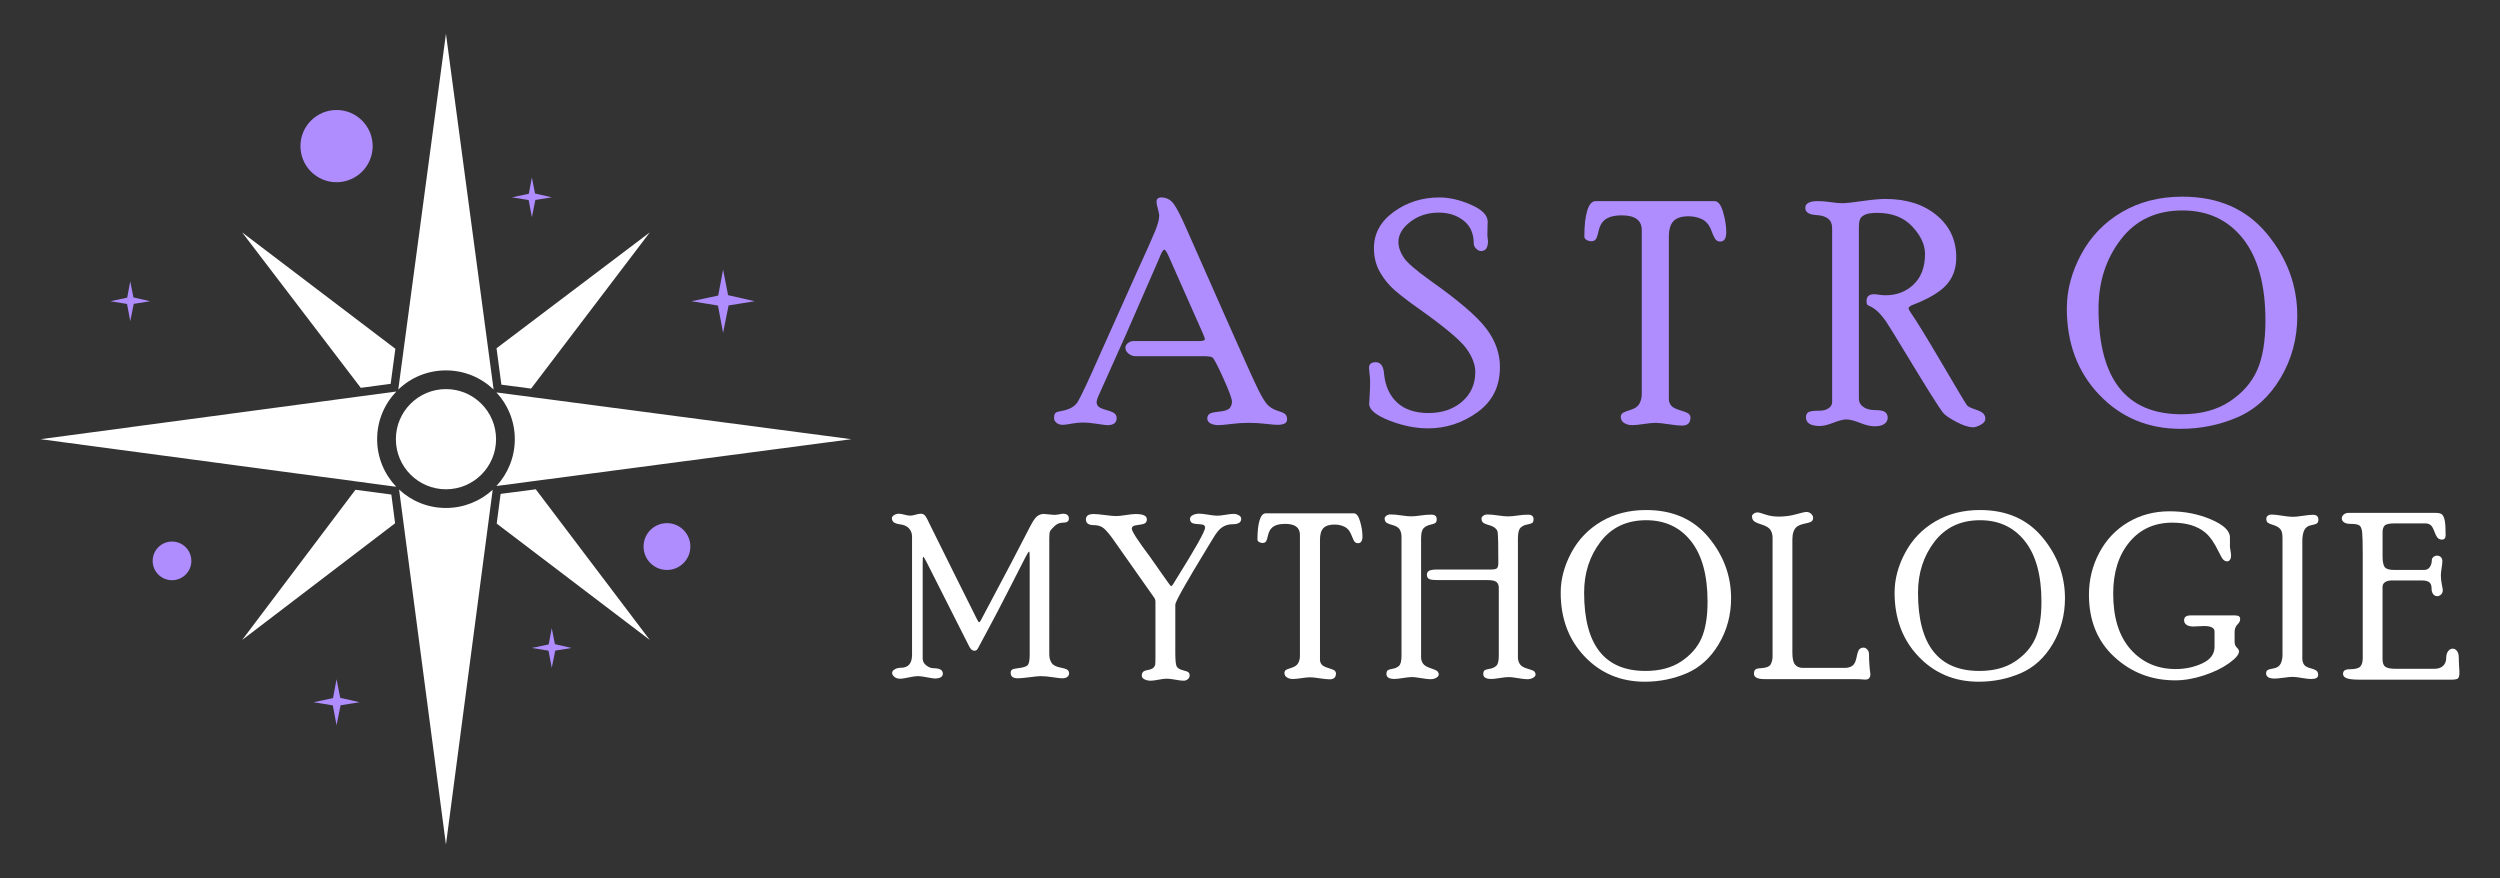 <?xml version="1.0" encoding="utf-8"?>
<!-- Generator: Adobe Illustrator 16.0.0, SVG Export Plug-In . SVG Version: 6.00 Build 0)  -->
<!DOCTYPE svg PUBLIC "-//W3C//DTD SVG 1.1//EN" "http://www.w3.org/Graphics/SVG/1.1/DTD/svg11.dtd">
<svg version="1.1" id="Calque_1" xmlns="http://www.w3.org/2000/svg" xmlns:xlink="http://www.w3.org/1999/xlink" x="0px" y="0px"
	 width="185px" height="65px" viewBox="0 0 185 65" enable-background="new 0 0 185 65" xml:space="preserve">
<rect x="0" y="0" width="185" height="65" fill="#333333" stroke="none"/>
<g>
	<g>
		<g>
			<path fill="#AF8DFF" d="M86.497,18.996c-0.151-0.348-0.265-0.521-0.339-0.521c-0.094,0-0.23,0.242-0.413,0.725l-2.416,5.535
				l-2.088,4.664c-0.062,0.144-0.092,0.268-0.092,0.374c0,0.113,0.043,0.215,0.131,0.305c0.086,0.091,0.293,0.181,0.617,0.272
				c0.324,0.09,0.529,0.182,0.611,0.273c0.083,0.091,0.125,0.195,0.125,0.31c0,0.352-0.227,0.528-0.68,0.528
				c-0.106,0-0.365-0.032-0.776-0.097s-0.754-0.097-1.024-0.097c-0.28,0-0.567,0.028-0.862,0.085
				c-0.295,0.056-0.511,0.085-0.646,0.085c-0.188,0-0.343-0.05-0.463-0.149c-0.123-0.1-0.183-0.216-0.183-0.35
				c0-0.197,0.037-0.324,0.113-0.385c0.074-0.06,0.214-0.106,0.417-0.136c0.586-0.098,0.988-0.319,1.212-0.663
				c0.221-0.344,0.792-1.562,1.714-3.654l2.742-6.119c0.672-1.465,1.104-2.438,1.298-2.918c0.193-0.479,0.288-0.851,0.288-1.116
				c0-0.091-0.033-0.254-0.1-0.493c-0.067-0.238-0.101-0.41-0.101-0.515c0-0.219,0.116-0.328,0.351-0.328
				c0.384,0,0.693,0.162,0.928,0.487s0.547,0.937,0.938,1.836l3.139,7.093c1.141,2.583,1.863,4.181,2.165,4.793
				c0.303,0.612,0.55,1.007,0.745,1.184c0.193,0.178,0.426,0.309,0.694,0.392c0.271,0.083,0.457,0.164,0.554,0.243
				c0.1,0.08,0.148,0.214,0.148,0.403c0,0.264-0.237,0.396-0.716,0.396c-0.158,0-0.448-0.025-0.866-0.074
				c-0.421-0.049-0.839-0.074-1.256-0.074s-0.851,0.028-1.301,0.085c-0.45,0.057-0.758,0.085-0.925,0.085
				c-0.257,0-0.461-0.045-0.612-0.132c-0.152-0.087-0.229-0.208-0.229-0.362c0-0.129,0.046-0.237,0.137-0.32
				c0.092-0.084,0.338-0.146,0.736-0.183c0.4-0.038,0.658-0.123,0.776-0.255c0.116-0.131,0.177-0.295,0.177-0.491
				c0-0.211-0.217-0.793-0.647-1.746c-0.431-0.953-0.697-1.459-0.804-1.52c-0.105-0.06-0.31-0.091-0.61-0.091h-5.057
				c-0.196,0-0.374-0.063-0.532-0.188c-0.157-0.126-0.236-0.273-0.236-0.441c0-0.13,0.062-0.244,0.185-0.344
				c0.126-0.099,0.268-0.149,0.426-0.149h4.861c0.272,0,0.408-0.048,0.408-0.147c0-0.061-0.052-0.208-0.158-0.442L86.497,18.996z"/>
			<path fill="#AF8DFF" d="M103.484,17.905c0,0.376,0.129,0.759,0.388,1.148c0.259,0.388,0.924,0.963,1.991,1.725
				c2.063,1.457,3.434,2.631,4.112,3.525c0.681,0.894,1.021,1.847,1.021,2.857c0,1.434-0.555,2.548-1.666,3.344
				c-1.109,0.796-2.326,1.194-3.648,1.194c-0.937,0-1.897-0.195-2.883-0.583c-0.987-0.39-1.479-0.799-1.479-1.23
				c0-0.105,0.011-0.303,0.033-0.595c0.023-0.291,0.035-0.655,0.035-1.093c0-0.151-0.014-0.334-0.041-0.55
				c-0.025-0.215-0.04-0.357-0.04-0.425c0-0.279,0.166-0.419,0.494-0.419c0.367,0,0.572,0.28,0.617,0.839
				c0.09,0.921,0.415,1.639,0.976,2.153c0.559,0.513,1.332,0.77,2.322,0.77c0.998,0,1.822-0.281,2.477-0.842
				c0.652-0.563,0.979-1.296,0.979-2.202c0-0.542-0.221-1.12-0.661-1.73c-0.44-0.611-1.596-1.581-3.464-2.908
				c-0.771-0.544-1.377-1.006-1.819-1.388c-0.44-0.381-0.811-0.833-1.108-1.354c-0.3-0.521-0.448-1.114-0.448-1.779
				c0-1.08,0.489-1.976,1.467-2.686s2.106-1.065,3.383-1.065c0.726,0,1.5,0.179,2.328,0.538c0.828,0.359,1.24,0.78,1.24,1.263
				c0,0.068-0.003,0.177-0.011,0.324c-0.008,0.146-0.012,0.364-0.012,0.651c0,0.075,0.016,0.223,0.045,0.442
				c0,0.499-0.171,0.748-0.515,0.748c-0.122,0-0.243-0.058-0.359-0.175c-0.12-0.116-0.179-0.243-0.179-0.378
				c0-0.738-0.25-1.304-0.751-1.699c-0.5-0.395-1.111-0.592-1.834-0.592c-0.82,0-1.523,0.226-2.109,0.679
				C103.777,16.863,103.484,17.361,103.484,17.905z"/>
			<path fill="#AF8DFF" d="M126.883,14.883c0.258,0,0.466,0.268,0.623,0.804c0.159,0.537,0.237,1.035,0.237,1.496
				s-0.149,0.691-0.447,0.691c-0.107,0-0.205-0.033-0.293-0.101c-0.088-0.067-0.21-0.307-0.363-0.716
				c-0.154-0.41-0.384-0.687-0.689-0.833c-0.305-0.146-0.638-0.219-0.999-0.219c-0.512,0-0.883,0.118-1.112,0.356
				c-0.23,0.237-0.344,0.624-0.344,1.158v12.006c0,0.181,0.054,0.341,0.163,0.48c0.109,0.14,0.338,0.26,0.686,0.362
				c0.349,0.103,0.559,0.191,0.635,0.268c0.076,0.076,0.113,0.164,0.113,0.264c0,0.397-0.207,0.596-0.621,0.596
				c-0.228,0-0.559-0.034-0.996-0.102c-0.437-0.068-0.761-0.102-0.973-0.102c-0.194,0-0.482,0.028-0.859,0.085
				c-0.376,0.057-0.662,0.085-0.858,0.085c-0.234,0-0.434-0.054-0.6-0.161c-0.165-0.106-0.248-0.256-0.248-0.447
				c0-0.091,0.03-0.174,0.09-0.246c0.062-0.072,0.261-0.16,0.601-0.262c0.341-0.102,0.568-0.258,0.686-0.47
				c0.117-0.211,0.176-0.449,0.176-0.713V17.034c0-0.732-0.493-1.098-1.479-1.098c-0.641,0-1.096,0.144-1.366,0.433
				c-0.166,0.167-0.286,0.423-0.363,0.769c-0.073,0.346-0.152,0.552-0.232,0.615c-0.081,0.065-0.178,0.098-0.292,0.098
				c-0.123,0-0.239-0.033-0.351-0.097c-0.11-0.063-0.166-0.145-0.166-0.243c0-0.823,0.071-1.468,0.216-1.932
				c0.143-0.464,0.351-0.696,0.622-0.696H126.883z"/>
			<path fill="#AF8DFF" d="M135.574,16.844c0-0.576-0.393-0.885-1.173-0.931c-0.541-0.03-0.81-0.206-0.81-0.527
				c0-0.336,0.309-0.504,0.928-0.504c0.293,0,0.618,0.026,0.972,0.079c0.356,0.052,0.657,0.079,0.906,0.079
				c0.166,0,0.626-0.053,1.382-0.158c0.755-0.106,1.336-0.159,1.743-0.159c1.555,0,2.816,0.4,3.786,1.203
				c0.97,0.802,1.455,1.842,1.455,3.12c0,0.817-0.241,1.492-0.72,2.026c-0.479,0.533-1.306,1.027-2.477,1.48
				c-0.22,0.083-0.329,0.169-0.329,0.261c0,0.06,0.046,0.159,0.137,0.295c0.417,0.588,1.2,1.863,2.351,3.824
				c1.151,1.96,1.764,2.984,1.839,3.07c0.076,0.087,0.277,0.186,0.601,0.294c0.327,0.11,0.533,0.219,0.621,0.328
				c0.087,0.108,0.13,0.23,0.13,0.365c0,0.172-0.114,0.319-0.341,0.443c-0.226,0.123-0.409,0.185-0.546,0.185
				c-0.347,0-0.77-0.134-1.269-0.402c-0.499-0.267-0.83-0.495-0.987-0.685c-0.295-0.376-1.259-1.916-2.893-4.617
				c-0.765-1.261-1.203-1.969-1.317-2.127c-0.408-0.589-0.81-0.966-1.202-1.132c-0.099-0.038-0.162-0.079-0.192-0.121
				c-0.031-0.042-0.046-0.131-0.046-0.27c0-0.329,0.196-0.493,0.588-0.493c0.037,0,0.143,0.013,0.315,0.039
				c0.175,0.027,0.344,0.04,0.51,0.04c0.828,0,1.522-0.269,2.079-0.806c0.558-0.538,0.836-1.288,0.836-2.248
				c0-0.682-0.313-1.358-0.94-2.032c-0.627-0.674-1.495-1.011-2.606-1.011c-0.415,0-0.719,0.047-0.912,0.142
				c-0.191,0.095-0.313,0.212-0.362,0.352c-0.049,0.14-0.074,0.323-0.074,0.55v12.71c0,0.25,0.108,0.453,0.326,0.607
				c0.216,0.155,0.499,0.232,0.848,0.232c0.38,0,0.635,0.049,0.764,0.146c0.129,0.098,0.193,0.24,0.193,0.427
				c0,0.179-0.08,0.329-0.243,0.449c-0.162,0.12-0.405,0.179-0.73,0.179c-0.293,0-0.652-0.084-1.078-0.255
				c-0.428-0.169-0.764-0.254-1.013-0.254c-0.211,0-0.527,0.081-0.949,0.243c-0.424,0.163-0.755,0.244-0.996,0.244
				c-0.694,0-1.041-0.217-1.041-0.651c0-0.164,0.057-0.286,0.169-0.365c0.113-0.078,0.395-0.117,0.845-0.117
				c0.271,0,0.491-0.061,0.665-0.183c0.171-0.121,0.26-0.268,0.26-0.443V16.844z"/>
			<path fill="#AF8DFF" d="M161.5,14.554c2.645,0,4.721,0.906,6.233,2.72c1.51,1.813,2.266,3.849,2.266,6.107
				c0,1.67-0.411,3.195-1.23,4.578s-1.89,2.357-3.207,2.923c-1.317,0.567-2.717,0.851-4.196,0.851c-2.411,0-4.417-0.839-6.019-2.516
				c-1.602-1.678-2.402-3.808-2.402-6.391c0-1.352,0.355-2.689,1.064-4.012c0.711-1.321,1.714-2.362,3.01-3.121
				C158.313,14.933,159.808,14.554,161.5,14.554z M161.432,30.655c1.423,0,2.608-0.313,3.558-0.941
				c0.952-0.628,1.63-1.401,2.039-2.321c0.408-0.919,0.613-2.144,0.613-3.671c0-2.641-0.554-4.658-1.658-6.055
				c-1.104-1.396-2.599-2.094-4.483-2.094c-1.945,0-3.467,0.718-4.563,2.151s-1.646,3.134-1.646,5.101
				C155.29,28.046,157.337,30.655,161.432,30.655z"/>
		</g>
		<g>
			<path fill="#FFFFFF" d="M77.646,48.428c0,0.229,0.054,0.432,0.159,0.607c0.106,0.176,0.32,0.295,0.642,0.359
				s0.513,0.13,0.574,0.197c0.061,0.066,0.092,0.148,0.092,0.242c0,0.102-0.044,0.186-0.129,0.256
				c-0.087,0.07-0.211,0.105-0.373,0.105c-0.122,0-0.359-0.027-0.711-0.08c-0.351-0.053-0.644-0.08-0.878-0.08
				c-0.156,0-0.436,0.027-0.836,0.08c-0.401,0.053-0.688,0.08-0.862,0.08c-0.356,0-0.534-0.132-0.534-0.395
				c0-0.129,0.038-0.213,0.117-0.256c0.078-0.041,0.2-0.07,0.369-0.088c0.407-0.045,0.662-0.121,0.767-0.229
				c0.103-0.108,0.154-0.364,0.154-0.767v-7.182c0-0.308-0.015-0.461-0.043-0.461c-0.04,0-0.135,0.147-0.284,0.443l-1.297,2.536
				c-0.541,1.061-1.033,2.002-1.478,2.825c-0.443,0.822-0.681,1.265-0.711,1.326c-0.031,0.062-0.065,0.111-0.104,0.15
				s-0.102,0.059-0.186,0.059c-0.139,0-0.265-0.108-0.377-0.326l-3.129-6.193c-0.146-0.29-0.234-0.436-0.268-0.436
				c-0.028,0-0.042,0.146-0.042,0.436v7.092c0,0.205,0.088,0.377,0.268,0.514c0.179,0.137,0.352,0.205,0.52,0.205
				c0.47,0,0.704,0.133,0.704,0.398c0,0.242-0.204,0.363-0.612,0.363c-0.066,0-0.256-0.029-0.564-0.088
				c-0.311-0.059-0.53-0.088-0.659-0.088c-0.167,0-0.397,0.033-0.69,0.097c-0.294,0.064-0.502,0.097-0.624,0.097
				c-0.18,0-0.324-0.047-0.437-0.14c-0.111-0.094-0.167-0.19-0.167-0.292s0.065-0.191,0.196-0.268
				c0.132-0.076,0.284-0.113,0.457-0.113c0.547,0,0.821-0.321,0.821-0.963v-8.751c0-0.229-0.073-0.425-0.218-0.59
				c-0.146-0.165-0.353-0.265-0.621-0.301c-0.268-0.036-0.443-0.094-0.527-0.172c-0.083-0.078-0.125-0.177-0.125-0.294
				c0-0.083,0.055-0.158,0.163-0.226c0.109-0.067,0.219-0.101,0.331-0.101c0.118,0,0.263,0.023,0.436,0.07
				c0.174,0.049,0.313,0.072,0.42,0.072s0.241-0.023,0.402-0.072c0.162-0.047,0.294-0.07,0.394-0.07
				c0.135,0,0.242,0.053,0.323,0.159c0.082,0.106,0.194,0.318,0.34,0.638l1.903,3.837l1.594,3.192
				c0.066,0.135,0.117,0.201,0.15,0.201c0.039,0,0.09-0.061,0.15-0.184c1.725-3.24,2.935-5.543,3.627-6.905
				c0.206-0.401,0.383-0.656,0.531-0.763c0.147-0.105,0.305-0.159,0.474-0.159c0.077,0,0.209,0.012,0.393,0.034
				c0.184,0.021,0.324,0.033,0.419,0.033c0.089,0,0.203-0.014,0.339-0.042c0.138-0.028,0.222-0.042,0.256-0.042
				c0.302,0,0.452,0.121,0.452,0.365c0,0.197-0.146,0.297-0.436,0.297c-0.24,0-0.45,0.085-0.628,0.256
				c-0.18,0.17-0.288,0.292-0.327,0.367c-0.04,0.075-0.06,0.256-0.06,0.539V48.428z"/>
			<path fill="#FFFFFF" d="M86.663,43.383c0.05-0.023,0.103-0.078,0.158-0.168l0.209-0.343c1.43-2.286,2.146-3.56,2.146-3.822
				c0-0.078-0.028-0.14-0.085-0.185c-0.056-0.045-0.205-0.072-0.447-0.083c-0.243-0.011-0.402-0.05-0.474-0.116
				c-0.073-0.066-0.109-0.154-0.109-0.266c0-0.121,0.07-0.217,0.21-0.285c0.14-0.069,0.294-0.104,0.461-0.104
				c0.146,0,0.367,0.024,0.664,0.074c0.297,0.051,0.524,0.076,0.681,0.076c0.141,0,0.343-0.022,0.609-0.067
				c0.266-0.044,0.463-0.067,0.591-0.067c0.141,0,0.271,0.034,0.392,0.1c0.12,0.066,0.18,0.152,0.18,0.258
				c0,0.271-0.206,0.406-0.62,0.406c-0.284,0-0.538,0.068-0.763,0.209c-0.224,0.139-0.461,0.424-0.712,0.854l-0.436,0.719
				c-1.564,2.566-2.346,3.955-2.346,4.167v3.581c0,0.553,0.037,0.889,0.112,1.012c0.076,0.123,0.229,0.212,0.461,0.268
				c0.231,0.057,0.372,0.112,0.42,0.168c0.046,0.058,0.07,0.125,0.07,0.205c0,0.113-0.045,0.207-0.134,0.283
				s-0.191,0.115-0.309,0.115c-0.145,0-0.354-0.025-0.623-0.076c-0.271-0.051-0.481-0.074-0.632-0.074
				c-0.139,0-0.339,0.023-0.597,0.074c-0.26,0.051-0.454,0.076-0.581,0.076c-0.179,0-0.335-0.034-0.469-0.102
				c-0.134-0.068-0.2-0.162-0.2-0.279c0-0.098,0.024-0.18,0.075-0.251c0.05-0.071,0.177-0.124,0.377-0.16
				c0.201-0.036,0.339-0.093,0.415-0.171c0.075-0.078,0.119-0.16,0.13-0.243s0.016-0.29,0.016-0.618v-4.014
				c0-0.117-0.032-0.223-0.1-0.316l-3.042-4.322c-0.269-0.373-0.494-0.64-0.679-0.799c-0.184-0.158-0.433-0.238-0.745-0.238
				c-0.387,0-0.579-0.141-0.579-0.424c0-0.265,0.188-0.397,0.562-0.397c0.19,0,0.471,0.025,0.843,0.075
				c0.371,0.051,0.652,0.076,0.842,0.076c0.156,0,0.396-0.025,0.716-0.076c0.322-0.05,0.563-0.075,0.726-0.075
				c0.547,0,0.821,0.133,0.821,0.398c0,0.107-0.035,0.193-0.105,0.259c-0.069,0.064-0.226,0.111-0.469,0.139
				s-0.394,0.065-0.452,0.113c-0.06,0.047-0.088,0.107-0.088,0.18c0,0.188,0.448,0.882,1.346,2.078
				c0.123,0.167,0.406,0.572,0.853,1.215S86.635,43.383,86.663,43.383z"/>
			<path fill="#FFFFFF" d="M100.185,37.986c0.19,0,0.344,0.198,0.46,0.594c0.118,0.397,0.177,0.766,0.177,1.106
				s-0.11,0.511-0.331,0.511c-0.08,0-0.151-0.023-0.217-0.074c-0.065-0.05-0.154-0.227-0.269-0.529
				c-0.114-0.302-0.284-0.508-0.51-0.615c-0.226-0.109-0.472-0.162-0.739-0.162c-0.378,0-0.652,0.087-0.823,0.262
				c-0.169,0.176-0.254,0.462-0.254,0.857v8.879c0,0.133,0.04,0.252,0.122,0.354c0.081,0.103,0.25,0.192,0.507,0.268
				s0.413,0.142,0.469,0.198s0.084,0.121,0.084,0.195c0,0.293-0.153,0.439-0.459,0.439c-0.168,0-0.414-0.025-0.736-0.074
				c-0.323-0.051-0.563-0.076-0.72-0.076c-0.145,0-0.356,0.021-0.635,0.063c-0.279,0.043-0.491,0.063-0.636,0.063
				c-0.173,0-0.32-0.039-0.443-0.118c-0.122-0.079-0.184-0.188-0.184-0.331c0-0.066,0.022-0.128,0.067-0.182
				s0.192-0.117,0.443-0.193c0.252-0.075,0.42-0.191,0.507-0.348s0.13-0.332,0.13-0.527v-8.968c0-0.541-0.364-0.812-1.094-0.812
				c-0.473,0-0.81,0.106-1.01,0.32c-0.123,0.123-0.212,0.313-0.268,0.568s-0.114,0.408-0.173,0.455
				c-0.06,0.049-0.132,0.072-0.216,0.072c-0.091,0-0.178-0.023-0.259-0.072c-0.082-0.047-0.123-0.107-0.123-0.18
				c0-0.609,0.053-1.085,0.158-1.428c0.106-0.344,0.26-0.516,0.461-0.516H100.185z"/>
			<path fill="#FFFFFF" d="M105.159,48.629c0,0.173,0.047,0.329,0.14,0.469c0.091,0.14,0.28,0.256,0.564,0.348
				c0.285,0.092,0.458,0.172,0.516,0.24c0.059,0.066,0.088,0.146,0.088,0.236c0,0.08-0.059,0.156-0.175,0.229
				c-0.118,0.073-0.266,0.11-0.443,0.11c-0.14,0-0.369-0.026-0.69-0.08c-0.319-0.053-0.535-0.079-0.647-0.079
				c-0.167,0-0.397,0.023-0.689,0.071c-0.293,0.047-0.501,0.07-0.624,0.07c-0.4,0-0.602-0.121-0.602-0.363
				c0-0.142,0.033-0.234,0.101-0.28s0.192-0.083,0.377-0.114c0.185-0.03,0.336-0.104,0.457-0.217c0.119-0.115,0.18-0.361,0.18-0.742
				v-8.816c0-0.189-0.042-0.361-0.125-0.515c-0.084-0.153-0.264-0.268-0.541-0.343c-0.276-0.076-0.442-0.15-0.498-0.224
				c-0.057-0.073-0.084-0.161-0.084-0.263c0-0.068,0.042-0.135,0.126-0.199c0.082-0.066,0.184-0.098,0.301-0.098
				c0.217,0,0.482,0.023,0.794,0.07c0.313,0.048,0.56,0.071,0.744,0.071c0.188,0,0.423-0.021,0.698-0.063s0.539-0.063,0.79-0.063
				c0.268,0,0.401,0.111,0.401,0.332c0,0.141-0.035,0.236-0.104,0.283c-0.07,0.049-0.2,0.094-0.39,0.135
				c-0.19,0.043-0.349,0.126-0.474,0.252c-0.126,0.125-0.189,0.378-0.189,0.758V48.629z M112.324,48.629
				c0,0.189,0.047,0.359,0.143,0.51c0.096,0.151,0.285,0.266,0.57,0.344s0.455,0.148,0.511,0.211s0.083,0.139,0.083,0.229
				c0,0.08-0.059,0.156-0.175,0.229c-0.117,0.073-0.265,0.11-0.443,0.11c-0.14,0-0.369-0.026-0.69-0.08
				c-0.319-0.053-0.535-0.079-0.647-0.079c-0.167,0-0.396,0.023-0.689,0.071c-0.293,0.047-0.5,0.07-0.623,0.07
				c-0.401,0-0.602-0.121-0.602-0.363c0-0.142,0.034-0.234,0.104-0.28c0.07-0.046,0.201-0.083,0.391-0.114
				c0.189-0.03,0.346-0.104,0.469-0.218s0.185-0.362,0.185-0.743v-5.033c0-0.18-0.055-0.319-0.164-0.42s-0.357-0.15-0.743-0.15
				h-3.682c-0.314,0-0.515-0.033-0.602-0.1c-0.088-0.066-0.13-0.166-0.13-0.299s0.057-0.229,0.172-0.29
				c0.114-0.062,0.323-0.091,0.626-0.091h3.976c0.219,0,0.359-0.035,0.421-0.104c0.062-0.07,0.092-0.202,0.092-0.397
				c0-1.23-0.016-1.977-0.046-2.235s-0.263-0.448-0.699-0.565c-0.229-0.066-0.37-0.138-0.423-0.211
				c-0.054-0.073-0.08-0.161-0.08-0.263c0-0.067,0.042-0.134,0.126-0.198c0.084-0.066,0.184-0.098,0.301-0.098
				c0.218,0,0.482,0.023,0.794,0.07c0.313,0.048,0.561,0.071,0.744,0.071c0.19,0,0.423-0.021,0.699-0.063
				c0.274-0.042,0.538-0.063,0.789-0.063c0.268,0,0.401,0.111,0.401,0.332c0,0.141-0.033,0.234-0.101,0.279
				s-0.195,0.085-0.385,0.119c-0.19,0.033-0.35,0.112-0.478,0.238c-0.129,0.125-0.193,0.389-0.193,0.791V48.629z"/>
			<path fill="#FFFFFF" d="M121.816,37.742c1.955,0,3.491,0.672,4.609,2.012c1.116,1.341,1.675,2.846,1.675,4.517
				c0,1.235-0.303,2.363-0.908,3.386c-0.606,1.021-1.397,1.742-2.372,2.162c-0.975,0.418-2.01,0.628-3.104,0.628
				c-1.782,0-3.265-0.62-4.449-1.86s-1.776-2.815-1.776-4.727c0-1,0.263-1.988,0.788-2.966c0.523-0.978,1.267-1.747,2.225-2.309
				S120.564,37.742,121.816,37.742z M121.766,49.65c1.053,0,1.93-0.232,2.632-0.697c0.702-0.464,1.205-1.036,1.508-1.715
				c0.302-0.681,0.453-1.586,0.453-2.715c0-1.953-0.408-3.445-1.226-4.479c-0.817-1.031-1.923-1.548-3.316-1.548
				c-1.438,0-2.563,0.53-3.375,1.591c-0.812,1.061-1.217,2.317-1.217,3.771C117.225,47.721,118.738,49.65,121.766,49.65z"/>
			<path fill="#FFFFFF" d="M136.52,49.424c0.207,0,0.387-0.049,0.541-0.146c0.153-0.097,0.264-0.312,0.328-0.646
				c0.063-0.333,0.138-0.534,0.222-0.604c0.083-0.068,0.185-0.104,0.302-0.104c0.084,0,0.171,0.045,0.259,0.135
				c0.09,0.089,0.135,0.209,0.135,0.359c0,0.486,0.034,0.973,0.101,1.458c0,0.302-0.146,0.438-0.436,0.411
				c-0.19-0.023-0.483-0.033-0.88-0.033h-6.527c-0.515,0-0.771-0.133-0.771-0.398c0-0.175,0.047-0.287,0.139-0.334
				c0.092-0.049,0.233-0.075,0.423-0.081c0.363-0.022,0.59-0.118,0.679-0.289c0.09-0.17,0.135-0.364,0.135-0.582v-8.79
				c0-0.207-0.051-0.393-0.151-0.558c-0.1-0.164-0.319-0.3-0.657-0.405c-0.339-0.107-0.542-0.205-0.612-0.297
				c-0.069-0.091-0.104-0.195-0.104-0.311c0-0.066,0.042-0.131,0.125-0.195c0.084-0.063,0.185-0.095,0.302-0.095
				c0.078,0,0.266,0.052,0.564,0.155s0.628,0.154,0.991,0.154c0.451,0,0.878-0.057,1.279-0.172c0.401-0.113,0.661-0.172,0.778-0.172
				c0.128,0,0.241,0.047,0.338,0.138c0.099,0.091,0.147,0.192,0.147,0.302c0,0.096-0.029,0.174-0.089,0.238
				c-0.059,0.063-0.21,0.119-0.456,0.169c-0.313,0.062-0.534,0.146-0.663,0.251c-0.218,0.186-0.326,0.498-0.326,0.939v8.388
				c0,0.419,0.066,0.709,0.197,0.871c0.131,0.163,0.323,0.243,0.575,0.243H136.52z"/>
			<path fill="#FFFFFF" d="M146.525,37.742c1.955,0,3.491,0.672,4.608,2.012c1.117,1.341,1.675,2.846,1.675,4.517
				c0,1.235-0.302,2.363-0.908,3.386c-0.605,1.021-1.396,1.742-2.371,2.162c-0.975,0.418-2.01,0.628-3.105,0.628
				c-1.782,0-3.265-0.62-4.449-1.86c-1.184-1.24-1.776-2.815-1.776-4.727c0-1,0.263-1.988,0.788-2.966
				c0.524-0.978,1.267-1.747,2.225-2.309S145.273,37.742,146.525,37.742z M146.475,49.65c1.053,0,1.929-0.232,2.631-0.697
				c0.703-0.464,1.206-1.036,1.508-1.715c0.302-0.681,0.453-1.586,0.453-2.715c0-1.953-0.408-3.445-1.226-4.479
				c-0.816-1.031-1.923-1.548-3.315-1.548c-1.438,0-2.563,0.53-3.376,1.591c-0.811,1.061-1.217,2.317-1.217,3.771
				C141.933,47.721,143.446,49.65,146.475,49.65z"/>
			<path fill="#FFFFFF" d="M165.252,45.535c0.196,0,0.331,0.019,0.406,0.055c0.076,0.037,0.112,0.116,0.112,0.239
				s-0.067,0.253-0.205,0.39c-0.136,0.137-0.205,0.328-0.205,0.574v0.688c0,0.184,0.055,0.329,0.163,0.436
				c0.109,0.105,0.164,0.201,0.164,0.285c0,0.229-0.244,0.52-0.732,0.871c-0.489,0.352-1.105,0.652-1.849,0.9
				s-1.458,0.373-2.145,0.373c-1.743,0-3.242-0.577-4.496-1.73s-1.882-2.688-1.882-4.604c0-1.117,0.256-2.156,0.768-3.117
				c0.511-0.96,1.222-1.71,2.133-2.25c0.91-0.539,1.933-0.809,3.066-0.809c1.101,0,2.12,0.2,3.059,0.6s1.407,0.845,1.407,1.337v0.67
				c0,0.066,0.014,0.169,0.042,0.306s0.042,0.265,0.042,0.382c0,0.111-0.026,0.207-0.08,0.289c-0.052,0.08-0.123,0.121-0.213,0.121
				c-0.095,0-0.185-0.038-0.269-0.113c-0.083-0.076-0.207-0.283-0.368-0.624c-0.309-0.638-0.63-1.099-0.965-1.383
				c-0.588-0.497-1.404-0.745-2.45-0.745c-1.324,0-2.386,0.482-3.183,1.447c-0.797,0.967-1.195,2.233-1.195,3.802
				c0,1.786,0.431,3.163,1.293,4.132s1.974,1.453,3.335,1.453c0.705,0,1.36-0.141,1.965-0.421s0.907-0.69,0.907-1.229v-1.125
				c0-0.272-0.258-0.409-0.771-0.409c-0.09,0-0.228,0.006-0.414,0.017c-0.188,0.012-0.32,0.018-0.399,0.018
				c-0.212,0-0.376-0.043-0.494-0.127c-0.116-0.086-0.176-0.195-0.176-0.331c0-0.243,0.162-0.364,0.485-0.364H165.252z"/>
			<path fill="#FFFFFF" d="M168.904,39.785c0-0.324-0.063-0.545-0.189-0.665c-0.125-0.12-0.287-0.208-0.486-0.267
				c-0.198-0.059-0.334-0.117-0.41-0.173c-0.075-0.057-0.112-0.159-0.112-0.306c0-0.084,0.037-0.156,0.112-0.212
				c0.075-0.057,0.162-0.085,0.264-0.085c0.172,0,0.435,0.027,0.786,0.084c0.351,0.056,0.618,0.084,0.803,0.084
				c0.167,0,0.413-0.025,0.74-0.076c0.325-0.05,0.568-0.075,0.731-0.075c0.278,0,0.417,0.116,0.417,0.349
				c0,0.141-0.036,0.236-0.109,0.287c-0.071,0.051-0.22,0.098-0.443,0.139c-0.224,0.043-0.385,0.16-0.486,0.352
				c-0.1,0.192-0.15,0.472-0.15,0.84v8.67c0,0.162,0.038,0.305,0.113,0.431s0.242,0.223,0.502,0.292
				c0.26,0.07,0.419,0.143,0.474,0.219c0.056,0.076,0.084,0.166,0.084,0.268c0,0.203-0.172,0.305-0.519,0.305
				c-0.155,0-0.384-0.025-0.686-0.078c-0.301-0.054-0.529-0.08-0.685-0.08c-0.146,0-0.367,0.021-0.666,0.063
				c-0.297,0.042-0.521,0.063-0.673,0.063c-0.418,0-0.626-0.133-0.626-0.398c0-0.073,0.021-0.139,0.066-0.195
				c0.044-0.057,0.203-0.108,0.473-0.155c0.271-0.048,0.452-0.167,0.541-0.359c0.09-0.192,0.135-0.407,0.135-0.647V39.785z"/>
			<path fill="#FFFFFF" d="M180.146,49.491c0.285,0,0.502-0.075,0.651-0.226c0.147-0.149,0.222-0.342,0.222-0.574
				c0-0.211,0.048-0.379,0.143-0.504S181.368,48,181.496,48c0.129,0,0.236,0.059,0.323,0.176c0.086,0.117,0.13,0.273,0.13,0.469
				s0.008,0.406,0.024,0.633c0.018,0.227,0.025,0.381,0.025,0.465c0,0.229-0.032,0.379-0.097,0.448
				c-0.063,0.069-0.23,0.104-0.498,0.104h-6.778c-0.475,0-0.801-0.035-0.977-0.107c-0.177-0.072-0.264-0.18-0.264-0.322
				c0-0.228,0.158-0.341,0.478-0.341c0.407,0,0.673-0.065,0.796-0.196c0.122-0.132,0.185-0.34,0.185-0.625v-7.667
				c0-0.827-0.015-1.374-0.042-1.643c-0.028-0.269-0.099-0.44-0.21-0.515c-0.112-0.076-0.335-0.113-0.67-0.113
				c-0.202,0-0.356-0.039-0.466-0.115c-0.108-0.076-0.163-0.173-0.163-0.291c0-0.107,0.048-0.202,0.143-0.284
				s0.216-0.123,0.36-0.123h6.452c0.257,0,0.424,0.054,0.503,0.159c0.078,0.106,0.136,0.263,0.171,0.469
				c0.037,0.207,0.055,0.549,0.055,1.023c0,0.217-0.092,0.326-0.276,0.326c-0.105,0-0.199-0.031-0.28-0.097
				c-0.081-0.064-0.171-0.228-0.27-0.489c-0.097-0.262-0.198-0.43-0.301-0.502c-0.104-0.073-0.223-0.11-0.357-0.11h-2.301
				c-0.386,0-0.63,0.056-0.73,0.164c-0.101,0.109-0.151,0.272-0.151,0.491v1.773c0,0.414,0.057,0.687,0.168,0.818
				c0.112,0.131,0.339,0.197,0.681,0.197h2.234c0.185,0,0.324-0.074,0.42-0.223c0.094-0.147,0.142-0.313,0.142-0.498
				c0-0.096,0.04-0.174,0.118-0.238c0.077-0.064,0.17-0.098,0.276-0.098c0.111,0,0.204,0.037,0.276,0.109s0.109,0.176,0.109,0.309
				c0,0.117-0.019,0.286-0.055,0.506c-0.037,0.221-0.055,0.4-0.055,0.539c0,0.211,0.023,0.436,0.071,0.669
				c0.047,0.233,0.071,0.376,0.071,0.426c0,0.128-0.042,0.233-0.126,0.317c-0.083,0.084-0.182,0.125-0.293,0.125
				c-0.117,0-0.216-0.051-0.293-0.154c-0.079-0.104-0.118-0.244-0.118-0.424c0-0.212-0.055-0.363-0.168-0.452
				c-0.112-0.089-0.297-0.134-0.554-0.134h-2.218c-0.201,0-0.366,0.041-0.495,0.121c-0.129,0.082-0.193,0.2-0.193,0.356v5.354
				c0,0.279,0.072,0.467,0.214,0.562c0.143,0.095,0.389,0.143,0.734,0.143H180.146z"/>
		</g>
	</g>
	<g>
		<g>
			<g>
				<g>
					<polygon fill="#AF8DFF" points="24.905,50.262 24.644,51.66 23.203,51.965 24.628,52.198 24.905,53.666 25.204,52.189 
						26.607,51.965 25.175,51.639 					"/>
					<polygon fill="#AF8DFF" points="53.509,24.628 53.916,22.601 55.845,22.291 53.878,21.842 53.509,19.953 53.147,21.872 
						51.17,22.291 53.128,22.611 					"/>
					<polygon fill="#AF8DFF" points="9.639,23.762 9.896,22.486 11.111,22.291 9.872,22.009 9.639,20.819 9.413,22.027 
						8.169,22.291 9.4,22.492 					"/>
					<polygon fill="#AF8DFF" points="40.83,46.478 40.604,47.686 39.359,47.949 40.591,48.15 40.83,49.42 41.088,48.145 
						42.301,47.949 41.063,47.667 					"/>
					<polygon fill="#AF8DFF" points="39.359,16.073 39.616,14.797 40.83,14.602 39.592,14.32 39.359,13.13 39.132,14.338 
						37.888,14.602 39.12,14.803 					"/>
					<circle fill="#AF8DFF" cx="24.905" cy="10.812" r="2.672"/>
					<circle fill="#AF8DFF" cx="49.355" cy="40.445" r="1.732"/>
					<circle fill="#AF8DFF" cx="12.729" cy="41.505" r="1.431"/>
				</g>
			</g>
			<polygon fill="#FFFFFF" points="39.3,28.756 48.085,17.197 36.743,25.772 37.102,28.465 			"/>
			<polygon fill="#FFFFFF" points="26.697,28.7 28.909,28.404 29.256,25.809 17.919,17.197 			"/>
			<polygon fill="#FFFFFF" points="26.303,36.243 17.919,47.357 29.237,38.721 28.959,36.596 			"/>
			<polygon fill="#FFFFFF" points="37.046,36.547 36.756,38.746 48.085,47.357 39.647,36.207 			"/>
			<path fill="#FFFFFF" d="M62.999,32.5L36.737,29.04c0.846,0.908,1.359,2.125,1.359,3.459s-0.514,2.551-1.359,3.465L62.999,32.5z"
				/>
			<path fill="#FFFFFF" d="M29.533,36.225L33,62.5l3.459-26.257C35.55,37.077,34.334,37.59,33,37.59
				C31.658,37.59,30.44,37.077,29.533,36.225z"/>
			<path fill="#FFFFFF" d="M29.33,28.972L3,32.5l26.323,3.522c-0.877-0.921-1.415-2.156-1.415-3.522
				C27.908,31.134,28.446,29.893,29.33,28.972z"/>
			<path fill="#FFFFFF" d="M36.527,28.824L33,2.5l-3.528,26.33c0.914-0.884,2.156-1.421,3.528-1.421
				C34.371,27.409,35.605,27.946,36.527,28.824z"/>
			<circle fill="#FFFFFF" cx="33.002" cy="32.5" r="3.707"/>
		</g>
	</g>
</g>
</svg>
